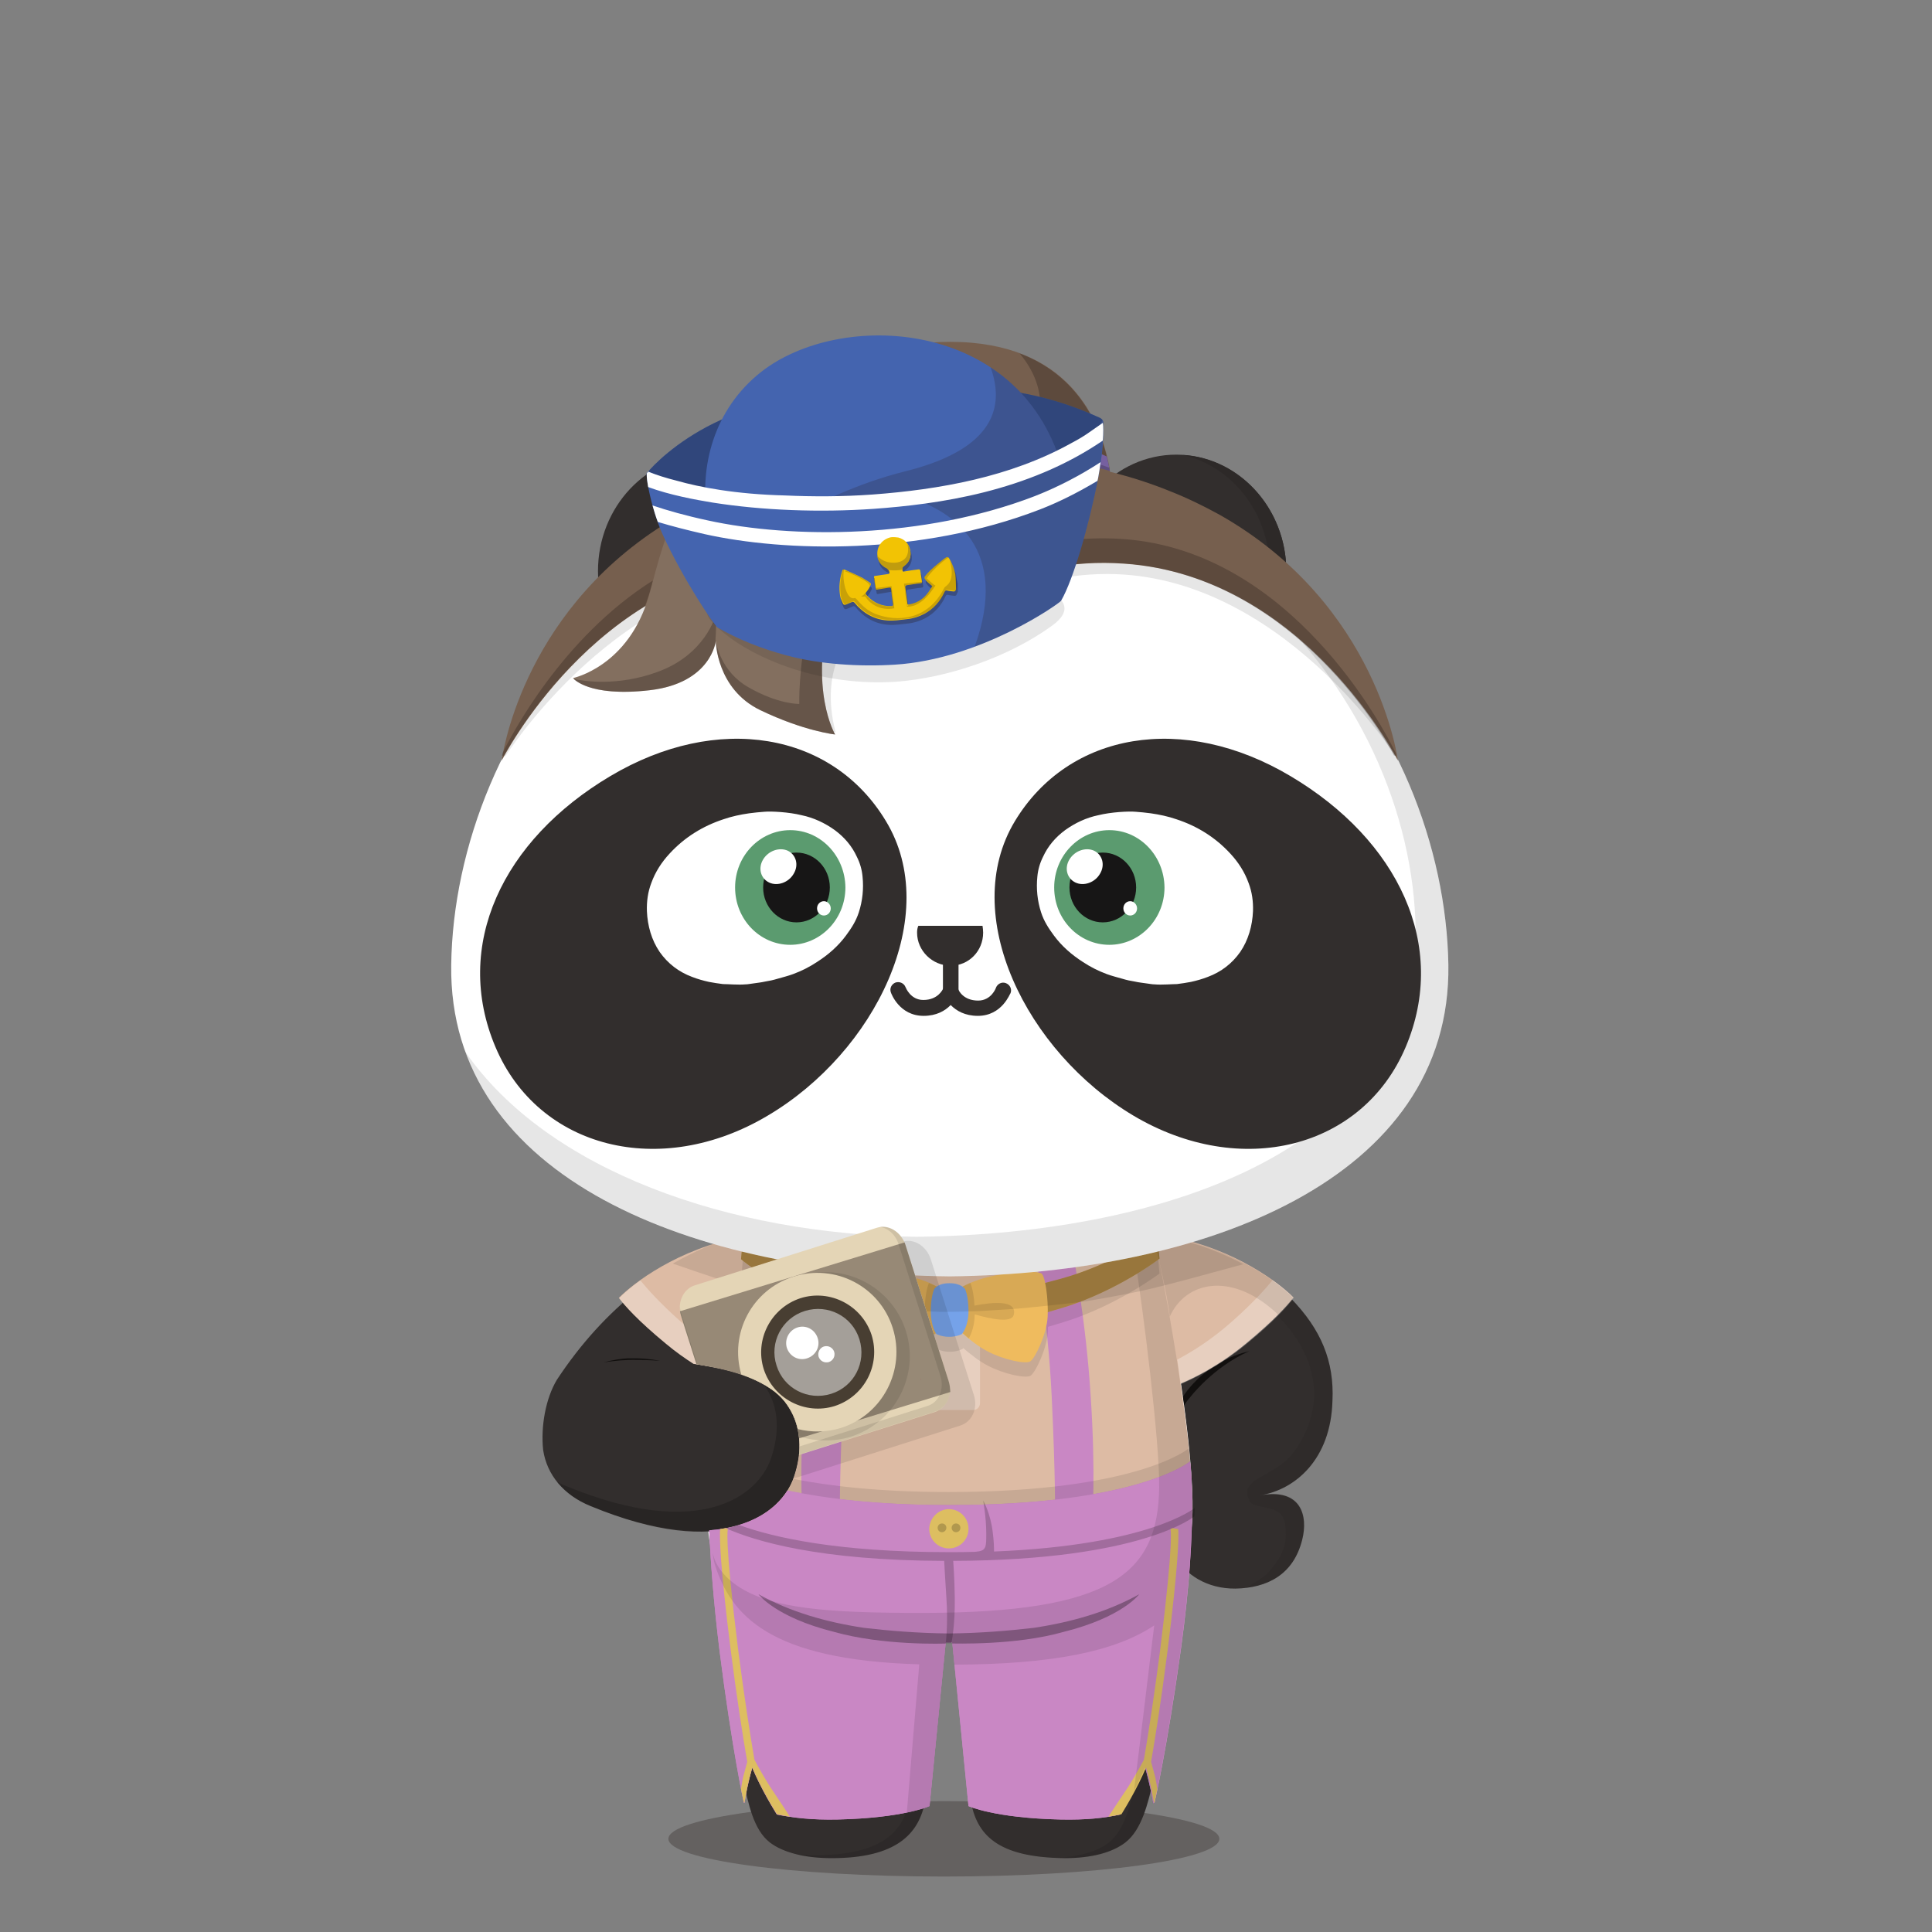 <svg version="1.1"  xmlns="http://www.w3.org/2000/svg" width="100%" height="100%" viewBox="0 0 620 620"><rect x="0" y="0" width="620" height="620" fill="#808080" stroke="none"/><g id="body"><path style="fill:#322E2D;" d="M414.1,416.5c-4.4-4.5-18.8-15.6-40-19.6l-7,1.1l0.1,1.4H251.7c0-1.6-0.1-2.6-0.1-2.6l-15.1-0.4  c-22.5,8.1-42.4,23-57.8,46.4l0,0c-3.6,6-5.2,15-4.4,22.5c1.2,8,6.6,14.5,15.2,18c42.5,17.6,61.2,3.4,65.4-9.2  c2.4-7.1,3.3-16.8-3.1-24.7c-1.6-2-3.9-3.7-6.3-5.1c2.1-4.8,3.4-10.6,4.3-16.5c14,4.1,33.1,6.6,54.1,6.6c27.7,0,51.9-4.4,65.6-10.9  l7.4,75.3c3.2,6.6,10.6,11.1,19.6,11c10.1-0.2,18.6-4.4,21.4-15.7c1.9-7.5-0.2-16.7-13.6-14.2c11.3-1.8,22.8-11.5,23.3-30.4  C428.2,436.9,424,426.6,414.1,416.5z"></path><path style="opacity:0.3;fill:#231815;enable-background:new    ;" d="M391.3,590.1c0,6.7-39.6,12.1-88.4,12.1s-88.4-5.4-88.4-12.1  c0-6.7,39.6-12.1,88.4-12.1S391.3,583.4,391.3,590.1z"></path><g>	<path style="fill:#322E2D;" d="M379.5,501.6c-0.8,17.9-6.2,57.7-9.7,71.2c-1.4,5.3-3.2,14.3-8.7,18.5c-4.2,3.2-10.8,5-19.4,5   c-21.9-0.2-28.3-7.7-30.2-18.5s-5.8-50.6-5.8-50.6L379.5,501.6z M228.9,497.8c0.9,19.6,5.7,57.9,9.9,74.9   c1.3,5.3,2.8,14.4,8.3,18.6c4.2,3.2,11.2,5,19.8,5c20.6,0,28.1-7.7,30-18.5s5.9-50.6,5.9-50.6L228.9,497.8z"></path></g><g style="opacity:0.1;">	<path d="M302.8,527.2l-73.9-29.4c0.4,9.8,1.9,24.3,3.7,38.5c8.3,3.9,28.6,10.9,68.2,11.5C301.9,536.8,302.8,527.2,302.8,527.2z"></path>	<path d="M307.8,547.8c36.4-0.2,57.5-5.7,68.1-9.8c1.8-13.6,3.2-27.6,3.6-36.4l-73.7,25.6C305.7,527.2,306.6,536.8,307.8,547.8z"></path></g><path style="opacity:0.1;enable-background:new    ;" d="M373.6,503.7c-1,18.7-6,56.2-9.4,69.2c-1.4,5.3-3,14.3-8.5,18.5  c-3.7,2.8-9.6,4.5-16.7,4.8c0.8,0,2.2,0.1,3.1,0.1c7.8,0,14.6-1.6,18.9-4.9c5.5-4.2,7.5-13.2,8.8-18.5c3.5-13.5,8.9-53.3,9.7-71.2  L373.6,503.7z"></path><path style="opacity:0.1;enable-background:new    ;" d="M297.6,526.3c0,0-3.7,39.8-5.6,50.6s-8.5,18.3-30.4,18.5  c-2.2,0-4.3-0.2-6.3-0.4c3.4,0.9,7.2,1.3,11.5,1.3c20.6,0.1,28.2-7.6,30.1-18.4s5.9-50.6,5.9-50.6L297.6,526.3z"></path><path style="fill:#FFFFFF;" d="M375.1,420.4c-11.9,8.2-39.2,14-71.1,14c-30.6,0-57.1-5.3-69.6-13.1c-1,5.4-2,11.5-3,17.8  c8.2,1.7,16,5.1,20.3,10.4c6.4,7.9,5.6,17.3,3.2,24.4c-2.6,7.9-11.2,16.8-27.6,17.6c2.4,23.5,18.3,35.8,77.5,35.8  c61.7,0,77.4-14.8,77.9-42.2C383,468.1,378.6,439.8,375.1,420.4z"></path><g style="opacity:0.3;">	<g style="opacity:0.2;">		<path d="M414.1,416.5c-4.4-4.5-18.8-15.6-40-19.6l-7,1.1l0.1,1.3c1.1-0.6,2.2-1,3.1-1.3c0.1,0,3.5,9.7,5.2,22    c0.1,0.8,0.2,1.5,0.3,2.3c5.1-11.3,18.4-14.2,32.5-1.6c13.6,12.2,18.5,29.5,6.8,45.4c-5.9,8-17.8,8.1-14.2,15.3    c1.2,3.6,10.3,0.5,11.5,7.6c0.6,4.8,0.5,9.2-5.6,15.8c-1.6,1.7-4.6,3.1-6.5,4.7c8.4-1.1,15.1-5.5,17.6-15.5    c1.9-7.5,0-16.7-13.4-14.2c11.3-1.8,22.6-11.5,23.1-30.4C428.1,436.9,424,426.6,414.1,416.5z"></path>	</g></g><path style="opacity:0.1;enable-background:new    ;" d="M241.7,399.4c-0.3-1.5-0.5-2.5-0.6-2.9l-4.6-0.1c-7,2.3-13.9,5.3-20.6,9.1  c9.4,3.2,26.1,9.2,36.5,10.6c3.5,0.5,7,1.3,10.5,1.7c4.7,0.6,9.4,1.1,14.2,1.6c4.8,0.4,9.5,0.7,14.3,1.1c1.3,0.1,2.5,0.1,3.8,0.2  c1.5,0.1,2.9,0.1,4.4,0.2c3,0.2,9.5,0,9.7,0c2.5-0.1,5-0.1,7.4-0.3c4.5-0.3,9-0.5,13.6-1c5-0.5,10-1,15-1.6c3.4-0.4,6.8-1,10.1-1.6  c2.1-0.4,4.3-0.8,6.4-1.2c2.6-0.5,5.2-1.1,7.8-1.7c6-1.4,19.2-5,29.4-7.8c-2.4-1.3-5.1-2.6-8-3.8l0,0c-0.9-0.4-1.9-0.7-2.8-1.1  c-0.1,0-0.2-0.1-0.3-0.1c-0.9-0.3-1.9-0.7-2.8-1c-0.1,0-0.3-0.1-0.4-0.1c-1-0.3-1.9-0.6-2.9-0.9c-0.1,0-0.3-0.1-0.4-0.1  c-1-0.3-2-0.5-3.1-0.8c-0.1,0-0.2,0-0.3-0.1c-1.1-0.3-2.7-0.6-3.9-0.8l-7,1.3l0.1,1.4H241.7V399.4z"></path><path style="opacity:0.8;fill:#090807;enable-background:new    ;" d="M203,436.4c3,0,6,0.1,8.9,0.3c-3.2-0.6-6.4-0.9-10.5-0.8  c-1.9,0.1-4.7,0.5-7.7,1.3C197.6,436.6,201,436.4,203,436.4z"></path><path style="opacity:0.2;enable-background:new    ;" d="M251.7,449.5c-1.8-2.2-4.3-4.2-7-5.7c6.1,7.8,5.1,17.1,2.8,24  c-4.2,12.6-23.2,26.5-65.3,9.3c-1.1-0.4-2.5-1-3.5-1.6c2.9,3.5,6.4,6,10.8,7.8c42.1,17.2,61.2,3.1,65.4-9.5  C257.3,466.9,258.1,457.5,251.7,449.5z"></path><path style="opacity:0.8;fill:#090807;enable-background:new    ;" d="M379.6,448.2c0.1,0.9,0.3,1.8,0.4,2.7  c2.1-3,9.4-12.2,20.9-17.3C400.8,433.7,387.9,435.9,379.6,448.2z"></path></g><g id="clothes"><path style="fill:#DDBBA4;" d="M235.3,440.2c0.8,0.2,1.7,0.5,2.5,0.8c5.5,1.9,10.7,4.7,13.8,8.5c6.4,7.9,5.6,17.3,3.2,24.4  c-2.4,7.2-9.7,14.8-23.4,16.8c8.9,5,30.6,13.9,73.1,13.9c52.6,0,73.9-13.7,78-16.7c0.1-0.9,0.1-1.9,0.1-2.8  c0.2-10.9-1.5-26.3-3.7-41.1c3.6-1.5,12-5.4,21-12.9c9.1-7.5,13.3-12.3,15.2-14.7c0,0.1,0,0,0,0c-4.4-4.5-18.6-15.6-39.8-19.6  l-7.5,1.2l0.1,1.3h-122l0.1-1.3l-7.5-1.2c-21.2,4-35.3,15.1-39.8,19.6l-0.1,0.1c1.8,2.4,6,7.2,15.1,14.7c3.1,2.6,6.1,4.7,8.9,6.5  c1.5,0.2,3,0.4,4.5,0.7c2.4,0.4,3.3,0.6,5,1L235.3,440.2z"></path><path style="fill:#C987C4;" d="M381.9,469c0,0-16.7,14-77.3,14c-23.3,0-40-2.1-51.8-4.6c-4,6.3-12,11.9-25.2,12.7  c0.4,9.5,1.3,22.2,3.3,38.6c4.1,32.3,7.8,48.8,7.8,48.8s0.1,0,0.2,0.1c0.2-1.1,0.5-2.7,0.8-4.4c0.7-3.4,1.7-6.9,1.7-6.9  s1.6,3.8,3.7,7.7c1.5,2.8,3.2,5.7,4.2,7.3c4.8,1,11.3,1.8,19.6,1.6c21.2-0.5,29.4-4.3,29.4-4.3l5.2-52.5h2.1l5.2,52.5  c0,0,8.2,3.8,29.4,4.3c8.2,0.2,14.5-0.5,19.3-1.6c1-1.6,2.7-4.5,4.3-7.4c2.1-3.9,3.7-7.7,3.7-7.7s1,3.6,1.7,6.9  c0.4,1.8,0.7,3.5,0.9,4.6c0.3-0.2,0.4-0.2,0.4-0.2s3.9-16.6,8.4-48.8C384.7,487.9,381.9,469,381.9,469z"></path><path style="opacity:0.3;fill:#FFFFFF;enable-background:new    ;" d="M415.1,416.4c-1.3-1.4-3.6-3.4-6.7-5.6  c-2.3,2.8-6.1,7.1-12.6,12.9c-7.1,6.4-13.8,10.4-18,12.6c0.1,0.5,0.1,0.9,0.2,1.4c0.3,2.2,0.6,4.3,0.9,6.5c3.5-1.5,12-5.4,21.1-12.9  s13.3-12.3,15.1-14.7C415.1,416.5,415.1,416.4,415.1,416.4z"></path><g style="opacity:0.3;">	<path style="fill:#FFFFFF;" d="M231.6,439.3c0.3-1.8,0.5-3.4,0.8-5.1c-3.9-2.3-9.1-5.8-14.3-10.4c-6.5-5.8-10.3-10.1-12.6-12.9   c-3.1,2.2-5.3,4.2-6.7,5.6l-0.1,0.1c1.8,2.4,6,7.2,15.1,14.7c3.1,2.6,6,4.6,8.8,6.4c1.5,0.2,3.1,0.4,4.6,0.7c2,0.4,2.5,0.5,3.9,0.8   L231.6,439.3z"></path></g><path style="fill:#C987C4;" d="M270.6,448.1c-1.3,26.8-1.1,40.3-1.1,40.3l-11.9,0.1c0,0-1.2-15.6,0.4-40.6  c1.6-24.1,5.6-45.4,5.6-45.4l12.1,0.9C275.8,403.3,271.9,421.3,270.6,448.1L270.6,448.1z M350.5,488.5l-11.9-0.1  c0,0,0.2-13.5-1.1-40.3c-1.3-26.8-5.2-44.7-5.2-44.7l12.1-0.9c0,0,4.1,21.3,5.6,45.4C351.7,472.9,350.5,488.5,350.5,488.5  L350.5,488.5z"></path><path style="opacity:0.1;enable-background:new    ;" d="M381.5,464.8c0,0-16.5,14-77.1,14c-22,0-38.1-1.9-49.8-4.2  c-2.9,7.7-11.3,15.5-27,16.5c0.5,8.9,1.4,20.3,3.2,34.4c4.1,32.3,7.8,48.8,7.8,48.8s0.1,0,0.2,0.1c0.2-1.1,0.5-2.7,0.8-4.4  c0.7-3.4,1.7-6.9,1.7-6.9s1.6,3.8,3.7,7.7c1.5,2.8,3.2,5.7,4.2,7.3c4.8,1,11.3,1.8,19.6,1.6c21.2-0.5,29.4-4.3,29.4-4.3l5.2-52.5  h2.1l5.2,52.5c0,0,8.2,3.8,29.4,4.3c8.2,0.2,14.5-0.5,19.3-1.6c1-1.6,2.7-4.5,4.3-7.4c2.1-3.9,3.7-7.7,3.7-7.7s1,3.6,1.7,6.9  c0.4,1.8,0.7,3.5,0.9,4.6c0.3-0.2,0.4-0.2,0.4-0.2s3.9-16.6,8.4-48.8C385.4,484.3,381.5,464.8,381.5,464.8z"></path><path style="fill:#C987C4;" d="M381.9,469c0,0-16.7,14-77.3,14c-23.3,0-40.1-2.2-51.9-4.7c-4,6.3-11.8,11.7-25.1,12.8  c0.4,9.5,1.3,22.2,3.3,38.6c4.1,32.3,7.8,48.8,7.8,48.8s0.1,0,0.2,0.1c0.2-1.1,0.5-2.7,0.8-4.4c0.7-3.4,1.7-6.9,1.7-6.9  s1.6,3.8,3.7,7.7c1.5,2.8,3.2,5.7,4.2,7.3c4.8,1,11.3,1.8,19.6,1.6c21.2-0.5,29.4-4.3,29.4-4.3l5.2-52.5h2.1l5.2,52.5  c0,0,8.2,3.8,29.4,4.3c8.2,0.2,14.5-0.5,19.3-1.6c1-1.6,2.7-4.5,4.3-7.4c2.1-3.9,3.7-7.7,3.7-7.7s1,3.6,1.7,6.9  c0.4,1.8,0.7,3.5,0.9,4.6c0.3-0.2,0.4-0.2,0.4-0.2s3.9-16.6,8.4-48.8C384.7,487.9,381.9,469,381.9,469z"></path><path style="opacity:0.2;enable-background:new    ;" d="M383.4,483.9c0,0-14.3,12-64.4,14c0-1.5-0.1-3.7-0.4-6  c-0.7-6.3-3.1-10.4-3.1-10.4s1,5.5,1,10.5c0,4.1,0.1,5.6-2.8,5.9c-0.3,0-0.5,0.1-0.8,0.1c-2.7,0.1-5.6,0.1-8.5,0.1  c-35.6,0-56.2-4.7-67.2-8.7c-1.4,0.4-2.7,0.8-4.3,1c9.4,4.2,30,10.4,70.1,10.5c0.1,1.9,0.3,5.8,0.7,11.7c0.6,8.5-0.2,14.7-0.2,14.7  h1.8c0,0,1.2-5.1,1.1-14.5c-0.1-6.5-0.4-10.2-0.5-11.9c60.7-0.2,77.4-14.3,77.4-14.3L383.4,483.9L383.4,483.9z"></path><path style="fill:#DDBE61;" d="M242.1,564.7c-1.4-8.1-3.2-19.8-5.2-35.1c-4.6-37-3.3-38.9-3.3-38.9l-0.7-0.3  c-0.6,0.1-1.2,0.2-1.8,0.3c-0.2,2.5-0.1,11.1,3.4,38.9c2,15.7,3.9,27.7,5.3,35.8c-0.4,1.5-0.9,3.3-1.3,4.8c-0.2,1-0.5,2.4-0.7,3.9  c0.6,2.8,0.9,4.3,0.9,4.3s0.1,0,0.2,0.1c0.2-1.1,0.5-2.7,0.8-4.4c0.7-3.4,1.7-6.9,1.7-6.9s1.6,3.8,3.7,7.7c1.5,2.8,3.2,5.7,4.2,7.3  c1.3,0.3,2.7,0.5,4.2,0.8c-1.4-2.2-4.3-6.5-6.3-9.5C245.6,571,243.4,567.2,242.1,564.7z"></path><path style="fill:#DDBE61;" d="M362,573.5c-2,3-4.9,7.3-6.3,9.5c1.5-0.3,2.9-0.5,4.2-0.8c1-1.6,2.7-4.5,4.2-7.3  c2.1-3.9,3.7-7.7,3.7-7.7s1,3.5,1.7,6.9c0.3,1.7,0.6,3.3,0.8,4.4c0.1-0.1,0.2-0.1,0.2-0.1s0.3-1.5,0.9-4.3c-0.2-1.5-0.5-2.9-0.7-3.9  c-0.4-1.5-0.9-3.3-1.3-4.8c1.4-8.1,3.3-20.1,5.3-35.8c3.5-27.8,3.6-36.4,3.4-38.9c-0.6-0.1-1.2-0.2-1.8-0.3l-0.7,0.3  c0,0,1.3,1.9-3.3,38.9c-2,15.3-3.8,27-5.2,35.1C365.8,567.2,363.6,571,362,573.5z"></path><path style="opacity:0.3;fill:#FFFFFF;enable-background:new    ;" d="M296.7,415.7h15.6c1.2,0,2.2,1,2.2,2.2v32.4  c0,1.2-1,2.2-2.2,2.2h-15.6c-1.2,0-2.2-1-2.2-2.2v-32.4C294.6,416.6,295.6,415.7,296.7,415.7L296.7,415.7z"></path><path style="opacity:0.1;enable-background:new    ;" d="M367.4,567.3c0,0,1,3.6,1.7,6.9c0.4,1.8,0.7,3.5,0.9,4.6  c0.3-0.2,0.4-0.2,0.4-0.2s3.9-16.6,8.4-48.8c2.5-18.1,3.4-31.8,3.6-41.6l0.1-0.1c0.1-0.9,0.1-1.9,0.1-2.8  c0.8-10.5-2.1-28.9-4.7-47.5c-1-6.2-2-12.1-2.9-17.3c-1.7-9.5-3.2-16.9-3.8-19.7c-2,0.7-4.9,0.1-7.3,1.2c3,18.1,8.3,61.2,8.1,75.3  c-0.4,27.4-14.6,40.3-76.3,40.3c-29.9,0-48.2-1.3-59.1-8.7c-7.6-5.2-7.9-10.9-7.9-10.9c0,1,0.4,3,0.7,4.1  c5.2,16.2,17.4,30.6,65.6,32l-4,47.7c4.1-0.9,7.3-2.1,7.3-2.1l5.2-52.2c-0.1,0-0.2,0-0.3-0.1c0.1,0,0.2,0,0.3,0v-0.2h2.1l0.7,7  c31.3-0.1,51.6-4.2,64.1-12.6c-1.7,13.9-4.7,39-6.5,53.1C365.9,570.9,367.4,567.3,367.4,567.3z"></path><path style="opacity:0.1;enable-background:new    ;" d="M372.1,408.7l-0.7-8c0,0-13.9,9.8-31.1,14.5c-1.8,0.5-3.4,0.9-4.9,1.3  c-0.4-1.7-0.9-3-1.3-3.2c-1.3-0.5-6.9-1-15.6,0.9c-2.8,0.6-5.2,1.4-7.1,2.2l0,0c-0.3,0.1-0.6,0.2-0.8,0.4c-0.2,0.1-0.3,0.1-0.5,0.2  c-0.1,0.1-0.3,0.1-0.4,0.2s-0.3,0.1-0.4,0.2s-0.3,0.1-0.4,0.2c-0.8-0.5-2-1.1-4.1-1.1s-3.3,0.5-4,1c-0.3-0.1-0.6-0.3-0.9-0.5  c-0.1,0-0.2-0.1-0.3-0.1c-0.4-0.2-0.9-0.4-1.3-0.6l0,0l0,0c-2-0.8-4.4-1.7-7.2-2.3c-8.6-1.8-14.3-1.4-15.6-0.9  c-0.5,0.2-1,1.6-1.4,3.5c-1.8-0.4-3.7-1-5.9-1.5c-17.2-4.7-29.5-14.4-29.5-14.4l-0.7,8c0,0,12,10.2,29,15.4c2.4,0.7,4.5,1.4,6.4,1.9  c0,0.3,0,0.7,0,1c0.3,5.5,4,13.3,5.6,14.3s8.6-0.5,13.8-3.2c2.7-1.4,5.4-3.6,7.7-5.5c0.1,0.2,0.2,0.3,0.2,0.3s1.6,0.9,4.1,0.9  s4.1-0.9,4.1-0.9s0.1-0.1,0.2-0.3c2.2,1.9,5.1,4.2,7.8,5.6c5.3,2.8,12.2,4.2,13.8,3.3c1.6-1,5.3-8.8,5.6-14.3c0-0.4,0-0.9,0-1.4  c1.6-0.5,3.4-1,5.3-1.6C358.6,418.9,372.1,408.7,372.1,408.7z"></path><path style="fill:#EFBB5E;" d="M286.8,424.5c0,0-4.8-0.3-20-5c-17-5.2-29-15.4-29-15.4l0.7-8c0,0,12.3,9.8,29.5,14.4  c15.4,4.2,20.2,4.4,20.2,4.4L286.8,424.5L286.8,424.5z M341.6,419.5c-15.3,4.7-20.1,5-20.1,5l-1.4-9.7c0,0,4.8-0.2,20.2-4.4  c17.2-4.7,31.1-14.5,31.1-14.5l0.7,8C372.1,404,358.6,414.2,341.6,419.5L341.6,419.5z"></path><path style="opacity:0.3;enable-background:new    ;" d="M286.8,424.5c0,0-4.8-0.3-20-5c-17-5.2-29-15.4-29-15.4l0.7-8  c0,0,12.3,9.8,29.5,14.4c15.4,4.2,20.2,4.4,20.2,4.4L286.8,424.5L286.8,424.5z M341.6,419.5c-15.3,4.7-20.1,5-20.1,5l-1.4-9.7  c0,0,4.8-0.2,20.2-4.4c17.2-4.7,31.1-14.5,31.1-14.5l0.7,8C372.1,404,358.6,414.2,341.6,419.5L341.6,419.5z"></path><path style="fill:#EFBB5E;" d="M290.9,409.4c8.6,1.8,13.7,5.8,13.7,5.8v8.6c0,0-6.3,6.5-12,9.5c-5.3,2.8-12.2,4.2-13.8,3.2  c-1.6-1-5.3-8.7-5.6-14.3c-0.3-5.5,0.9-13.3,2.2-13.8C276.7,408,282.3,407.6,290.9,409.4z M334.1,408.6c-1.3-0.5-6.9-1-15.6,0.9  c-8.7,1.8-13.7,5.9-13.7,5.9v8.7c0,0,6.3,6.5,12,9.5c5.3,2.8,12.2,4.2,13.8,3.3c1.6-1,5.3-8.8,5.6-14.3  C336.5,416.9,335.4,409.1,334.1,408.6z"></path><g style="opacity:0.1;">	<path d="M312.7,419c-0.2-4.5-1.1-6.8-1.3-7.3c-4.2,1.8-6.6,3.6-6.6,3.6v8.7c0,0,2.7,2.7,6.1,5.5c0.8-1.4,1.8-3.9,1.9-7.7   c4.9,1.4,11.8,2.9,12.5,0.2C326.6,417,318.3,417.9,312.7,419z"></path>	<path d="M298.4,429.5c3.5-2.8,6.2-5.6,6.2-5.6v-8.6c0,0-2.3-1.8-6.5-3.6c-0.2,0.5-1.1,2.8-1.3,7.4c-5.6-1.2-14.4-2.3-13.1,2.8   c0.7,2.9,8.1,1.2,13.1-0.3C296.9,425.4,297.8,428,298.4,429.5z"></path></g><path style="fill:#75A2E9;" d="M299.8,413.7c0,0-1.1,2.2-1.1,7.1c0,5,1.8,7.3,1.8,7.3s1.6,0.9,4.1,0.9s4.1-0.9,4.1-0.9  s2.1-2.4,2.1-7.3c0-5-1.1-7.1-1.1-7.1s-1.1-1.9-5-1.9C300.7,411.8,299.8,413.7,299.8,413.7L299.8,413.7z"></path><g>	<path style="fill:#B1303A;" d="M295.4,442.5c0,0.2,0.1,0.3,0.1,0.3C295.4,442.4,295.4,442.3,295.4,442.5z"></path></g><path style="fill:#DDBE61;" d="M304.5,484.3c3.5,0,6.3,2.8,6.3,6.3s-2.8,6.3-6.3,6.3s-6.3-2.8-6.3-6.3  C298.3,487.2,301.1,484.3,304.5,484.3L304.5,484.3z"></path><path style="opacity:0.2;enable-background:new    ;" d="M302.3,491.7c-0.8,0-1.4-0.6-1.4-1.4s0.6-1.4,1.4-1.4s1.4,0.6,1.4,1.4  C303.7,491.1,303,491.7,302.3,491.7L302.3,491.7z M306.8,491.7c-0.8,0-1.4-0.6-1.4-1.4s0.6-1.4,1.4-1.4s1.4,0.6,1.4,1.4  C308.2,491.1,307.6,491.7,306.8,491.7L306.8,491.7z"></path><path style="opacity:0.1;enable-background:new    ;" d="M371,398.1c-0.8,0.5,2.1,9.7,4.1,22.1c0.1,0.7,0.2,1.5,0.3,2.3  c5.1-11.3,19.5-14.3,33.6-1.7c0.4,0.4,0.9,0.8,1.3,1.2c2.4-2.4,3.9-4.2,4.8-5.4l-0.1-0.1c-4.4-4.5-18.6-15.6-39.8-19.6l-7.5,1.2  l0.1,1.3C368.7,398.9,370.4,398.3,371,398.1z"></path><path style="opacity:0.1;enable-background:new    ;" d="M241.7,399.4c-0.3-1.5-0.5-2.5-0.6-2.9l-4.6-0.1c-7,2.3-13.9,5.3-20.6,9.1  c9.4,3.2,26.1,9.2,36.5,10.6c3.5,0.5,7,1.3,10.5,1.7c4.7,0.6,9.4,1.1,14.2,1.6c4.8,0.4,9.5,0.7,14.3,1.1c1.3,0.1,2.5,0.1,3.8,0.2  c1.5,0.1,2.9,0.1,4.4,0.2c3,0.2,9.5,0,9.7,0c2.5-0.1,5-0.1,7.4-0.3c4.5-0.3,9-0.5,13.6-1c5-0.5,10-1,15-1.6c3.4-0.4,6.8-1,10.1-1.6  c2.1-0.4,4.3-0.8,6.4-1.2c2.6-0.5,5.2-1.1,7.8-1.7c6-1.4,19.2-5,29.4-7.8c-2.4-1.3-5.1-2.6-8-3.8l0,0c-0.9-0.4-1.9-0.7-2.8-1.1  c-0.1,0-0.2-0.1-0.3-0.1c-0.9-0.3-1.9-0.7-2.8-1c-0.1,0-0.3-0.1-0.4-0.1c-1-0.3-1.9-0.6-2.9-0.9c-0.1,0-0.3-0.1-0.4-0.1  c-1-0.3-2-0.5-3.1-0.8c-0.1,0-0.2,0-0.3-0.1c-1.1-0.3-2.2-0.5-3.4-0.7l-7.5,1.2l0.1,1.4H241.7V399.4z"></path><path style="opacity:0.1;enable-background:new    ;" d="M234,439.9c2.2-7.8,5.8-23.3,6.1-29.6c-1.6-1-2.3-1.6-2.3-1.6  s-4.4,18.3-6.2,30.6c0.2,0,0.6,0.2,1.2,0.3L234,439.9z"></path><path style="opacity:0.3;enable-background:new    ;" d="M365.6,511.6c-10.2,5.7-21.9,9-33.9,10.8c-7.8,0.9-17.1,1.7-27.2,1.8  c-10.1-0.1-19.5-0.9-27.2-1.8c-12-1.8-23.7-5.1-33.9-10.8c0,0,5.4,7.4,24.3,12.1c15.5,4.4,35.2,3.8,36.4,3.7c0.1,0,0.3,0,0.4,0  s0.3,0,0.4,0c1.2,0,20.9,0.7,36.4-3.7C360.2,519,365.6,511.6,365.6,511.6z"></path></g><g id="ear"><path style="fill:#322E2D;" d="M227.3,220.7c-19.5,0-35.4-16.8-35.4-37.4c0-20.7,15.8-37.4,35.4-37.4s35.4,16.8,35.4,37.4  C262.7,204,246.8,220.7,227.3,220.7L227.3,220.7z"></path><path style="fill:#322E2D;" d="M377.5,220.9c-19.5,0-35.3-16.8-35.3-37.5s15.8-37.5,35.3-37.5s35.3,16.8,35.3,37.5  S397,220.9,377.5,220.9L377.5,220.9z"></path><g>	<path style="fill:#2D2928;" d="M229.5,145.9c15.9,3.7,27.8,18.6,27.8,36.6c0,20.7-15.8,37.4-35.4,37.4c-0.7,0-1.4,0-2.1-0.1   c2.4,0.6,5,0.9,7.5,0.9c19.5,0,35.4-16.8,35.4-37.4C262.7,163.4,248,147.1,229.5,145.9z"></path>	<path style="fill:#2D2928;" d="M379.6,146c15.9,3.7,27.8,18.7,27.8,36.6c0,20.7-15.8,37.5-35.3,37.5c-0.7,0-1.4,0-2.1-0.1   c2.4,0.6,4.9,0.9,7.5,0.9c19.5,0,35.3-16.8,35.3-37.5C412.8,163.5,398.1,147.2,379.6,146z"></path></g></g><g id="head"><g>	<path style="fill:#FFFFFF;" d="M416.6,200.4c-25.7-23.6-59-35.5-111.8-35.2c-52.8-0.3-86.1,11.6-111.8,35.2   c-31.5,28.9-47.7,71.9-48.2,109.2c-1,68.9,78.4,99.1,160,100c81.6-0.9,161-31.1,160-100C464.2,272.3,448.1,229.3,416.6,200.4z"></path>	<path style="opacity:0.1;enable-background:new    ;" d="M416.6,200.4c-6.2-5.7-12.9-10.7-20.2-15.1c1.5,1.2,2.9,2.4,4.4,3.7   c35.5,30.5,53,72.3,53.5,109.6c1,68.9-78.6,97.4-160.2,98.3c-60-0.7-118.4-21.2-144.8-59.4c17.9,49.2,85.9,71.3,155.5,72.1   c81.6-0.9,161-31.1,160-100C464.2,272.3,448.1,229.3,416.6,200.4z"></path></g></g><g id="eye_rim"><g>		<path style="fill:#322E2D;" d="M246.4,358c-34.4,20.5-73.6,10.6-87.4-22c-13.8-32.6,2.3-66.4,36.8-86.9   c34.4-20.5,71.3-14.2,88.5,14.4C302.5,293.5,280.9,337.6,246.4,358L246.4,358z M451.1,336c-13.8,32.6-52.9,42.5-87.4,22   c-34.4-20.5-56.1-64.5-38-94.5c17.3-28.6,54.1-34.9,88.5-14.4C448.7,269.6,464.9,303.4,451.1,336L451.1,336z"></path></g></g><g id="eye_ball"><g>	<path style="fill:#FFFFFF;" d="M370.6,315.9c-0.9,0-1.7-0.2-2.6-0.3c-1.3-0.2-2.5-0.3-3.8-0.6c-1.3-0.2-2.7-0.5-4-0.9   c-1.7-0.5-3.4-0.9-5-1.5c-2.7-1-5.3-2.3-7.7-3.9c-3.6-2.3-6.8-5.1-9.3-8.5c-1.7-2.3-3.2-4.6-4.1-7.4c-1.2-3.7-1.6-7.6-1.2-11.5   c0.2-2.2,0.8-4.3,1.8-6.3c1.6-3.5,4-6.3,7.1-8.6c3.2-2.3,6.8-4,10.7-4.8c4-1,9.7-1.3,11.9-1.1c1.6,0.1,3.3,0.3,4.9,0.5   c2.8,0.4,5.6,1,8.2,1.9c6.7,2.2,12.5,5.8,17.3,11c2.6,2.8,4.6,5.9,5.9,9.5c1.1,2.9,1.5,5.9,1.4,9c-0.2,4.7-1.5,9.3-4.1,13.1   c-2.6,3.7-6.1,6.4-10.4,8c-1.8,0.7-3.6,1.2-5.4,1.6c-1.5,0.3-3,0.5-4.5,0.7C376.4,315.8,372.6,316.1,370.6,315.9z"></path></g><g>	<path style="fill:#FFFFFF;" d="M239.1,315.9c0.9,0,1.7-0.2,2.6-0.3c1.3-0.2,2.5-0.3,3.8-0.6c1.3-0.2,2.7-0.5,4-0.9   c1.7-0.5,3.4-0.9,5-1.5c2.7-1,5.3-2.3,7.7-3.9c3.6-2.3,6.8-5.1,9.3-8.5c1.7-2.3,3.2-4.6,4.1-7.4c1.2-3.7,1.6-7.6,1.2-11.5   c-0.2-2.2-0.8-4.3-1.8-6.3c-1.6-3.5-4-6.3-7.1-8.6c-3.2-2.3-6.8-4-10.7-4.8c-4-1-9.7-1.3-11.9-1.1c-1.6,0.1-3.3,0.3-4.9,0.5   c-2.8,0.4-5.6,1-8.2,1.9c-6.7,2.2-12.5,5.8-17.3,11c-2.6,2.8-4.6,5.9-5.9,9.5c-1.1,2.9-1.5,5.9-1.4,9c0.2,4.7,1.5,9.3,4.1,13.1   c2.6,3.7,6.1,6.4,10.4,8c1.8,0.7,3.6,1.2,5.4,1.6c1.5,0.3,3,0.5,4.5,0.7C233.4,315.8,237.1,316.1,239.1,315.9z"></path></g><path style="fill:#5B9B6F;" d="M253.6,266.4c-9.7,0-17.7,8.2-17.7,18.4c0,10.2,7.9,18.4,17.7,18.4c9.7,0,17.7-8.2,17.7-18.4  C271.2,274.6,263.3,266.4,253.6,266.4L253.6,266.4z"></path><path style="fill:#171616;" d="M255.6,273.6c-5.9,0-10.7,5-10.7,11.2c0,6.2,4.8,11.2,10.7,11.2c5.9,0,10.7-5,10.7-11.2  C266.3,278.6,261.5,273.6,255.6,273.6L255.6,273.6z"></path><path style="fill:#FFFFFF;" d="M264.4,289.2c-1.2,0-2.2,1-2.2,2.3c0,1.3,1,2.3,2.2,2.3c1.2,0,2.2-1,2.2-2.3  C266.6,290.3,265.6,289.2,264.4,289.2L264.4,289.2z"></path><path style="fill:#FFFFFF;" d="M252.8,273c2.7,1.3,3.6,4.6,1.9,7.4c-1.6,2.8-5.2,4.1-7.9,2.8c-2.7-1.3-3.6-4.6-1.9-7.4  C246.6,273,250.1,271.8,252.8,273L252.8,273z"></path><path style="fill:#5B9B6F;" d="M356,266.4c-9.7,0-17.7,8.2-17.7,18.4c0,10.2,7.9,18.4,17.7,18.4c9.7,0,17.7-8.2,17.7-18.4  C373.6,274.6,365.7,266.4,356,266.4L356,266.4z"></path><path style="fill:#171616;" d="M353.9,273.6c-5.9,0-10.7,5-10.7,11.2c0,6.2,4.8,11.2,10.7,11.2s10.7-5,10.7-11.2  C364.6,278.6,359.8,273.6,353.9,273.6L353.9,273.6z"></path><path style="fill:#FFFFFF;" d="M362.7,289.2c-1.2,0-2.2,1-2.2,2.3c0,1.3,1,2.3,2.2,2.3s2.2-1,2.2-2.3  C364.9,290.3,363.9,289.2,362.7,289.2L362.7,289.2z"></path><path style="fill:#FFFFFF;" d="M351.1,273c2.7,1.3,3.6,4.6,1.9,7.4c-1.6,2.8-5.2,4.1-7.9,2.8c-2.7-1.3-3.6-4.6-1.9-7.4  C344.9,273,348.4,271.8,351.1,273L351.1,273z"></path></g><g id="nose_mouth"><g>		<path style="fill:#322E2D;" d="M294.3,299.3c0,5.8,4.9,10.6,10.8,10.6c5.8,0,10.4-4.7,10.4-10.6c0-0.8-0.1-1.5-0.2-2.2h-20.6   C294.4,297.8,294.3,298.5,294.3,299.3z"></path>	<g>		<path style="fill:#322E2D;" d="M305.1,321.9c-1.4,0-2.5-1.1-2.5-2.5v-12.7c0-1.4,1.1-2.5,2.5-2.5s2.5,1.1,2.5,2.5v12.7    C307.6,320.8,306.5,321.9,305.1,321.9z"></path>		<path style="fill:#322E2D;" d="M296.4,326c-7.8,0-10.4-7.2-10.5-7.5c-0.5-1.3,0.2-2.7,1.5-3.2c1.3-0.4,2.7,0.2,3.2,1.5    c0.1,0.2,1.6,4.1,5.7,4.1c4.7,0,6.2-3.3,6.4-3.7c0.5-1.3,2-1.9,3.2-1.4c1.3,0.5,1.9,1.9,1.4,3.2C307.3,319.4,304.7,326,296.4,326z    "></path>		<path style="fill:#322E2D;" d="M313.8,326c-8.3,0-10.9-6.6-11-6.9c-0.5-1.3,0.2-2.7,1.5-3.2c1.3-0.5,2.7,0.2,3.2,1.5    c0.1,0.4,1.6,3.7,6.4,3.7c4.2,0,5.7-4,5.7-4.1c0.5-1.3,1.9-2,3.2-1.5c1.3,0.5,2,1.9,1.5,3.2C324.1,318.8,321.6,326,313.8,326z"></path>	</g></g></g><g id="hair"><path style="fill:#765F4E;" d="M304.8,143.3c18.1,0,35.3,2.5,51.3,7.1c-2.8-15.7-13.2-40.7-51.2-40.7s-48.4,24.9-51.2,40.6  C269.5,145.8,286.8,143.3,304.8,143.3z"></path><path style="opacity:0.3;fill:#231815;enable-background:new    ;" d="M301.1,152.6l54.8,0.8l0.4-1.1c-1.8-12-8-30.9-29.1-38.9  c2.8,3.3,6.7,9.3,6.6,16.6c0,2.5-0.3,4.6-0.6,6.5c-7.5-1.3-16.9-2.2-28.4-2.2c-9.4,0-17.5,0.6-24.2,1.5  C289.7,139.3,296.3,145.5,301.1,152.6z"></path><path style="fill:#7660A0;" d="M355.2,146.5c-6.6-3.1-22.1-8.4-50.4-8.4c-6.7,0-12.7,0.3-18,0.8c7.3,4.3,12.7,10.7,16.6,17.5  l52.5,0.8l0.8-2C356.4,152.6,356,149.6,355.2,146.5z"></path><path style="opacity:0.2;enable-background:new    ;" d="M356,150.1c-6.1-2.3-21.7-6.8-51.1-6.8c-4.2,0-8.1,0.1-11.7,0.3  c4.2,3.7,7.6,8.2,10.3,12.8l52.5,0.8l0.8-2C356.5,153.5,356.3,151.8,356,150.1z"></path><path style="opacity:0.1;enable-background:new    ;" d="M278.6,199.6c6-4,12.3-5.1,17.2-5.1c5.8,3,9.2,5.5,9.2,5.5  s20.9-15.8,50.3-15.8c55.4,0,92.4,58.3,92.7,58.7c-2.3-4.6-4.8-9.1-7.5-13.5c-5.7-9.1-12.3-17.5-20-25.1c-7.6-7.5-15.9-14-25.1-19.3  c-8.9-5.1-18.2-9.3-28.1-12.1c-5.9-1.7-11.8-3-17.8-3.9c-5.3-0.8-10.7-1.6-16-2.2c-4.6-0.5-9.3-0.7-14-1.1c-2.6-0.2-5.2-0.3-7.9-0.4  c-0.2,0-10.3-0.2-14.9,0c-5.2,0.3-10.5,0.5-15.7,0.9c-3.7,0.3-7.4,0.7-11.1,1.1c-7,0.9-14,2.1-20.9,3.6c-9.5,2.1-18.5,5.5-27.3,9.7  c-10.7,5.2-20.3,11.8-29.1,19.8c-8.1,7.3-15.1,15.5-21.2,24.6c-3.5,5.2-6.7,10.6-9.6,16.3l0.3,1.5c0,0,37.1-58.8,92.7-58.8  c0.7,0,1.4,0,2.1,0c-4.6,9.1-7.6,19.6-7.3,28.3c0.6,19.5,18.6,22.7,18.6,22.7S260.6,211.5,278.6,199.6z"></path><path style="fill:#765F4E;" d="M448.6,244.1c0,0-6.2-50-57.2-78.9c-5.1-2.8-10.4-5.4-16-7.6c-5.9-2.4-12.3-4.5-19.2-6.2  c0-0.1-0.1-0.2-0.1-0.3c-15.8-4.3-33-6.7-51.3-6.7c-18.2,0-35.5,2.4-51.3,6.7c0,0.1,0,0.2,0,0.3c-4.9,1.3-9.6,2.7-14.1,4.3  c-9.5,3.6-18.4,7.9-26.6,12.8c-46.1,29.2-51.8,75.6-51.8,75.6s29.9-59.2,87.8-63.3C283.6,178.4,305,196,305,196s21.2-17.6,55.9-15.1  C418.7,184.9,448.6,244.1,448.6,244.1z"></path><path style="fill:#765F4E;" d="M268,235.7c0,0-9.8-1-24-7.8c-14.1-6.8-14.3-22.2-14.3-22.2s-1.4,13.5-21.2,15.8s-24.6-3.9-24.6-3.9  s17.9-3.7,24.4-26.6c4.9-17.3,11.9-57,56.4-57.7c44.5-0.6,49.2,56.6,49.2,56.6l-9.1,5.8c0,0-8-19.1-15.1-24.4  c-7.1-5.3-17.2,1-23.1,23.1C259.5,221.6,268,235.7,268,235.7L268,235.7z"></path><path style="opacity:0.1;fill:#FFFFFF;" d="M268,235.7c0,0-9.8-1-24-7.8c-14.1-6.8-14.3-22.2-14.3-22.2s-1.4,13.5-21.2,15.8  s-24.6-3.9-24.6-3.9s17.9-3.7,24.4-26.6c4.9-17.3,11.9-57,56.4-57.7c44.5-0.6,49.2,56.6,49.2,56.6l-9.1,5.8c0,0-8-19.1-15.1-24.4  c-7.1-5.3-17.2,1-23.1,23.1C259.5,221.6,268,235.7,268,235.7L268,235.7z"></path><path style="fill:none;" d="M209.3,187.6c-0.1,0.3-0.2,0.6-0.3,1C209.1,188.3,209.2,188,209.3,187.6z"></path><path style="fill:none;" d="M208.7,190c-0.1,0.3-0.2,0.6-0.3,1C208.5,190.6,208.6,190.3,208.7,190z"></path><path style="fill:none;" d="M209,188.9c-0.1,0.3-0.1,0.5-0.2,0.8C208.8,189.4,208.9,189.2,209,188.9z"></path><path style="fill:none;" d="M313.6,187v0.1C313.7,187.1,313.7,187,313.6,187z"></path><path style="fill:none;" d="M304.9,195.7c0,0-0.2-0.6-0.7-1.6l0,0C304.7,195.2,304.9,195.7,304.9,195.7z"></path><path style="fill:none;" d="M272.3,179.9c0.6-1.2,1.3-2.2,2-3.2C273.6,177.6,272.9,178.7,272.3,179.9z"></path><path style="fill:none;" d="M275.9,175.2c-0.1-0.1-0.2-0.2-0.3-0.3c-0.4,0.5-0.8,1-1.1,1.5c0.3-0.5,0.7-0.9,1-1.3  C275.6,175.1,275.7,175.1,275.9,175.2z"></path><path style="fill:none;" d="M271.2,182c0.3-0.6,0.6-1.3,1-1.9C271.8,180.7,271.5,181.3,271.2,182z"></path><path style="fill:#715E53;" d="M208.7,189.7c0,0.1-0.1,0.2-0.1,0.3C208.7,189.9,208.7,189.8,208.7,189.7z"></path><path style="fill:#715E53;" d="M208.4,190.9C208.4,191,208.4,191,208.4,190.9c-0.2,0.7-0.4,1.3-0.6,1.9  C208,192.2,208.2,191.6,208.4,190.9C208.4,191,208.4,191,208.4,190.9z"></path><path style="fill:#715E53;" d="M209,188.6c0,0.1-0.1,0.2-0.1,0.3C209,188.8,209,188.7,209,188.6z"></path><path style="fill:#715E53;" d="M313.7,187.1c0.1,0.7,0.2,1.2,0.2,1.7C313.8,188.4,313.8,187.8,313.7,187.1z"></path><path style="fill:#715E53;" d="M313.4,185.2c0,0.2,0.1,0.4,0.1,0.5C313.4,185.6,313.4,185.4,313.4,185.2z"></path><path style="fill:#715E53;" d="M313.6,186.6c0,0.2,0,0.3,0.1,0.4C313.6,186.9,313.6,186.7,313.6,186.6z"></path><path style="fill:#715E53;" d="M313.5,185.9c0,0.2,0.1,0.3,0.1,0.5C313.5,186.3,313.5,186.1,313.5,185.9z"></path><polygon style="fill:#715E53;" points="309.4,192.9 309.4,192.9 314,189.9 "></polygon><path style="fill:#715E53;" d="M313.4,185.1c-0.1-0.6-0.2-1.3-0.4-2.1l0,0C313.1,183.8,313.2,184.5,313.4,185.1z"></path><path style="fill:#715E53;" d="M274.2,176.7c0.1-0.1,0.2-0.2,0.2-0.3C274.4,176.5,274.3,176.6,274.2,176.7z"></path><path style="fill:#715E53;" d="M272.1,180.1c0-0.1,0.1-0.2,0.1-0.2C272.2,179.9,272.2,180,272.1,180.1z"></path><polygon style="fill:#715E53;" points="304.9,195.7 307.6,194 307.6,194 "></polygon><path style="opacity:0.3;fill:#231815;enable-background:new    ;" d="M207,194.5c0.2-0.5,0.4-1.1,0.6-1.7c0.2-0.6,0.4-1.2,0.6-1.8  l0,0c0.1-0.3,0.2-0.6,0.3-1c0-0.1,0.1-0.2,0.1-0.3c0.1-0.2,0.1-0.5,0.2-0.8c0-0.1,0.1-0.2,0.1-0.3c0.1-0.3,0.2-0.6,0.3-1v-0.1  c0.1-0.4,0.2-0.8,0.3-1.2c-29.2,18.4-45.4,49.7-48.2,55.3c-0.1,0.3-0.1,0.6-0.2,0.9h0.6C165.4,235.9,180.6,210.6,207,194.5z"></path><path style="opacity:0.3;fill:#231815;enable-background:new    ;" d="M447.9,241.6c-3.8-7.7-33.4-64.7-87.3-68.6  c-22.1-1.6-38.7,5-47.9,10c0.1,0.8,0.3,1.5,0.4,2.1v0.1c0,0.2,0.1,0.4,0.1,0.5s0,0.1,0,0.2c0,0.2,0.1,0.3,0.1,0.5c0,0.1,0,0.1,0,0.2  c0,0.2,0,0.3,0.1,0.4v0.1c0.1,0.7,0.2,1.2,0.2,1.7l0.2,1.4c9.4-4.9,25.5-10.9,46.8-9.4c52.2,3.7,81.5,52.2,86.8,61.7h0.6  C448,242.2,448,241.9,447.9,241.6z"></path><path style="opacity:0.3;fill:#231815;enable-background:new    ;" d="M304,194.2c-2.1-4.7-8.5-18.5-14.4-22.8c-2-1.5-4.2-2-6.5-1.6  v-0.1c-27.8,8.1-26.6,56.2-26.6,56.2s-6.7,0.2-16.4-5.4c-8.6-4.9-10.3-13.7-10.5-15.3c0.4-4.5,0-7.6,0-7.6s-3.3,12.6-18.8,18.1  c-12.7,4.6-23.4,2.9-26.7,2.2c1.2,1.2,7.1,5.6,24.4,3.6c19.8-2.3,21.2-15.8,21.2-15.8s0.1,15.4,14.3,22.2c14.1,6.8,24,7.8,24,7.8  s-8.5-14.1-1.3-41.3c1.3-4.9,2.8-9.1,4.5-12.5c2.3,0.4,4.5,0.9,6.5,1.4l0.2,0.1c17.1,4.4,27,12.5,27,12.5v-0.2  C304.7,195.7,304.4,195.2,304,194.2L304,194.2z"></path></g><g id="hair_decor"><path style="opacity:0.1;enable-background:new    ;" d="M337.6,200.8c27.5-19.8-97.9-24.9-38.2-8.5c2,0.6-33.8,2.4-33.8,2.4l-8.8-9  c-8.5-5.3-36.3,4.5-28.7,13.4c8.3,9.7,31.7,21.4,59.2,19.7C304.1,217.6,323.7,210.9,337.6,200.8L337.6,200.8z"></path><path style="fill:#4464AF;" d="M207.6,152.1c-2.6,2.3,18.7-25.1,57.2-24c23.1,0.6,49.6-11.5,88,5.9c5.3,2.4-8.1,9.9-8.1,9.9  s-17.5,16.8-19.9,16.9c-2.4,0.1-53.6,7-57.1,5.4s-46-6.4-46-6.4L207.6,152.1L207.6,152.1z"></path><path style="opacity:0.3;" d="M207.6,152.1c-2.6,2.3,18.7-25.1,57.2-24c23.1,0.6,49.6-11.5,88,5.9c5.3,2.4-8.1,9.9-8.1,9.9  s-17.5,16.8-19.9,16.9c-2.4,0.1-53.6,7-57.1,5.4s-46-6.4-46-6.4L207.6,152.1L207.6,152.1z"></path><path style="fill:#4464AF;" d="M340.6,149.2c-13.9-47-71-49.8-96.4-29.8c-15.2,12-19.8,30.5-17.2,46.3l68.4-1.4L340.6,149.2"></path><path style="opacity:0.2;fill:#231815;enable-background:new    ;" d="M317.9,117.9c3.5,9.8,4.4,25.4-27.2,33.3  c-16.5,4.1-28.2,10.6-34.2,13.2l84.1-15.2C336.4,134.8,328.1,124.6,317.9,117.9z"></path><path style="fill:#4464AF;" d="M208,151.7c-2.3-3,22.3,15.4,83.1,7c56.5-7.8,64.1-24.9,62.4-24c0.9-0.5,0.9,8.7-1.1,18.8  c-2.9,15-8,32.6-11.9,39.3c-0.5,0.8-25.7,18.8-53.4,20.5c-11.3,0.7-24.1-0.1-34.8-3c-8.1-2.2-15.4-5.1-22-8.9  c-1-0.6-10.9-15.1-17.7-30C208.7,162.7,206.5,149.8,208,151.7L208,151.7z"></path><g style="opacity:0.2;">	<path style="fill:#231815;" d="M353.7,134.8c0.1,1.4-10.2,16.7-62.6,23.9c-0.6,0.1-1.2,0.2-1.9,0.2c17.6,4.6,34.7,17.8,23.6,48.6   c15.9-5.9,27.4-14.2,27.7-14.7c3.9-6.7,9-24.3,11.9-39.3C354.2,144.2,354.3,135.7,353.7,134.8z"></path>	<path style="fill:#231815;" d="M353.5,134.7c0.1,0,0.1,0,0.2,0.1C353.7,134.7,353.6,134.6,353.5,134.7z"></path></g><g>	<path style="fill:#FFFFFF;" d="M333.7,163.5c6.2-2.4,12.3-5.5,18.5-9.2c0.1-0.3,0.1-0.6,0.2-0.9c0.3-1.7,0.6-3.4,0.8-5.1   c-6.6,4.3-13.7,8-21.1,10.9c-35.8,13.8-78.1,13.7-105,7.8c-7-1.5-13-3.2-17.7-4.8c0.5,1.7,1,3.5,1.7,5.3c4.3,1.3,9.3,2.6,15,3.9   C251.6,177.1,295.1,178.4,333.7,163.5z"></path>	<path style="fill:#FFFFFF;" d="M353.9,135.7c-1.4,1-2.9,2-4.3,3s-3.3,2.2-5.8,3.5c-19.6,10.9-42.3,14.9-63.8,16.5   c-9.7,0.7-19.2,0.7-28,0.3c-16.2-0.4-27.6-2.7-34.7-4.7c-3.6-0.9-6.7-1.9-9.2-2.9c-0.3,0-0.3,0.1-0.1,0.4c-0.6-0.8-0.6,1.2,0,4.5   c6.7,2.5,15.2,4.1,20.8,5c15.9,2.5,34.2,3.2,51.5,2c20.7-1.5,49.4-5.4,73.6-21.9C354.1,138.8,354.1,136.9,353.9,135.7z"></path></g><g style="opacity:0.3;">	<path style="fill:#231815;" d="M288.7,173.9c2.1,0.6,3.4,2,3.8,4.1c0.4,2-0.3,3.8-2,5c-0.6,0.4-0.6,0.8-0.5,1.4   c0.1,0.4,0.2,0.5,0.6,0.4c1.6-0.3,3.1-0.5,4.7-0.7c0.1,0,0.4,0.2,0.4,0.3c0.2,1.2,0.4,2.5,0.6,3.7c0,0.1-0.1,0.3-0.2,0.4   c-0.5,0.1-0.9,0.2-1.4,0.2c-1.1,0.2-2.2,0.3-3.3,0.5c-0.4,0.1-0.6,0.3-0.5,0.7c0.2,1.7,0.5,3.4,0.7,5.2c0,0.3,0.2,0.4,0.4,0.3   c2.4-0.4,4.4-1.5,5.9-3.4c0.7-0.8,1.2-1.8,1.7-2.5c-0.8-0.7-1.5-1.2-2-1.8c-0.7-0.8-0.7-1,0-1.8c1.7-2,3.8-3.6,5.8-5.2   c1.1-0.8,1.2-0.8,1.9,0.4c0.8,1.5,1.4,3.1,1.7,4.7c0.1,0.5,0.3,1,0.4,1.5c0,0.9,0,1.7,0,2.6c-0.1,0.2-0.2,0.4-0.3,0.6   c-0.1,0.4-0.3,0.8-0.9,0.7c-0.7-0.1-1.3-0.1-2-0.3c-0.4-0.1-0.6,0.1-0.8,0.5c-1.4,3-3.5,5.4-6.5,7c-1.7,0.9-3.6,1.5-5.6,1.7   c-2.1,0.2-4.2,0.6-6.3,0.4c-4.3-0.3-7.8-2.4-10.5-5.7c-0.3-0.3-0.5-0.3-0.8-0.2c-0.6,0.3-1.3,0.5-1.9,0.8c-0.5,0.2-0.8,0.1-1-0.3   c-0.3-0.8-0.8-1.6-0.9-2.5c-0.4-2.6-0.2-5.2,0.6-7.7c0.2-0.8,0.4-0.9,1.1-0.6c1.8,0.8,3.6,1.6,5.4,2.5c0.9,0.5,1.7,1.1,2.5,1.6   c0.3,0.2,0.4,0.5,0.2,0.8c-0.3,0.6-0.6,1.2-1,1.7c-0.8,1-0.8,1,0.1,1.9c2,2.1,4.6,3.2,7.5,3.1c0.5,0,0.6-0.2,0.6-0.6   c0-0.2-0.1-0.4-0.1-0.6c-0.2-1.3-0.4-2.6-0.5-4c-0.1-0.7-0.1-0.8-0.8-0.7c-1.2,0.2-2.4,0.4-3.6,0.6c-0.4,0.1-0.6,0-0.6-0.4   c-0.2-1.2-0.4-2.3-0.5-3.5c-0.1-0.4,0.1-0.5,0.4-0.5c1.4-0.2,2.8-0.4,4.2-0.6c0.1,0,0.2-0.1,0.3-0.2c0.2-0.3-0.3-1.5-0.7-1.6   c-1.7-0.8-2.8-2.1-3.1-4c-0.4-2.7,1.2-5.1,3.9-5.9C286.9,173.6,288.5,173.9,288.7,173.9z"></path></g><g>	<path style="fill:#F2C304;" d="M288.3,172.5c2.1,0.6,3.4,2,3.8,4.1c0.4,2-0.3,3.8-2,5c-0.6,0.4-0.6,0.8-0.5,1.4   c0.1,0.4,0.2,0.5,0.6,0.4c1.6-0.3,3.1-0.5,4.7-0.7c0.1,0,0.4,0.2,0.4,0.3c0.2,1.2,0.4,2.5,0.6,3.7c0,0.1-0.1,0.3-0.2,0.4   c-0.5,0.1-0.9,0.2-1.4,0.2c-1.1,0.2-2.2,0.3-3.3,0.5c-0.4,0.1-0.6,0.3-0.5,0.7c0.2,1.7,0.5,3.4,0.7,5.2c0,0.3,0.2,0.4,0.4,0.3   c2.4-0.4,4.4-1.5,5.9-3.4c0.7-0.8,1.2-1.8,1.7-2.5c-0.8-0.7-1.5-1.2-2-1.8c-0.7-0.8-0.7-1,0-1.8c1.7-2,3.8-3.6,5.8-5.2   c1.1-0.8,1.2-0.8,1.9,0.4c0.8,1.5,1.4,3.1,1.7,4.7c0.1,0.5,0.2,4.5,0.2,4.7c-0.1,0.4-0.3,0.8-0.9,0.7c-0.7-0.1-1.3-0.1-2-0.3   c-0.4-0.1-0.6,0.1-0.8,0.5c-1.4,3-3.5,5.4-6.5,7c-1.7,0.9-3.6,1.5-5.6,1.7c-2.1,0.2-4.2,0.6-6.3,0.4c-4.3-0.3-7.8-2.4-10.5-5.7   c-0.3-0.3-0.5-0.3-0.8-0.2c-0.6,0.3-1.3,0.5-1.9,0.8c-0.5,0.2-0.8,0.1-1-0.3c-0.3-0.8-0.8-1.6-0.9-2.5c-0.4-2.6-0.2-5.2,0.6-7.7   c0.2-0.8,0.4-0.9,1.1-0.6c1.8,0.8,3.6,1.6,5.4,2.5c0.9,0.5,1.7,1.1,2.5,1.6c0.3,0.2,0.4,0.5,0.2,0.8c-0.3,0.6-0.6,1.2-1,1.7   c-0.8,1-0.8,1,0.1,1.9c2,2.1,4.6,3.2,7.5,3.1c0.5,0,0.6-0.2,0.6-0.6c0-0.2-0.1-0.4-0.1-0.6c-0.2-1.3-0.4-2.6-0.5-4   c-0.1-0.7-0.1-0.8-0.8-0.7c-1.2,0.2-2.4,0.4-3.6,0.6c-0.4,0.1-0.6,0-0.6-0.4c-0.2-1.2-0.4-2.3-0.5-3.5c-0.1-0.4,0.1-0.5,0.4-0.5   c1.4-0.2,2.8-0.4,4.2-0.6c0.1,0,0.2-0.1,0.3-0.2c0.2-0.3-0.3-1.5-0.7-1.6c-1.7-0.8-2.8-2.1-3.1-4c-0.4-2.7,1.2-5.1,3.9-5.9   C286.5,172.2,288.2,172.5,288.3,172.5z"></path></g><path style="fill:#C09C0E;" d="M284.6,180.3c-1.4-0.4-2.4-1.2-3.1-1.9l0,0c0.3,1.9,1.4,3.2,3.1,4c0.1,0.1,0.3,0.3,0.4,0.5  c2,0.3,3.7,0.1,4.6-0.1c-0.1-0.4,0-0.8,0.5-1.1c1.7-1.2,2.4-3,2-5c-0.2-0.8-0.5-1.6-0.9-2.2C292.5,180.2,288,181.2,284.6,180.3z"></path><g style="opacity:0.2;">	<path style="fill:#231815;" d="M304.9,179.7c0-0.1-0.1-0.1-0.1-0.2c2,7.9-1.4,8.3-1.8,9.2c-5.4,10.7-15.4,10.8-21.8,8.4   c-4.6-1.7-6.3-5.4-6.9-5.2c-2.8,1-4.2-6.5-3.4-9.3c-0.3,0-0.4,0.2-0.5,0.7c-0.8,2.5-0.9,5.1-0.6,7.7c0.1,0.9,0.5,1.7,0.9,2.5   c0.2,0.4,0.5,0.6,1,0.3c0.6-0.3,1.3-0.5,1.9-0.8c0.3-0.2,0.5-0.1,0.8,0.2c2.7,3.4,6.2,5.4,10.5,5.7c2.1,0.2,4.2-0.2,6.3-0.4   c2-0.2,3.8-0.8,5.6-1.7c3-1.6,5.1-4,6.5-7c0.2-0.4,0.4-0.5,0.8-0.5c0.7,0.1,1.3,0.1,2,0.3c0.6,0.1,0.8-0.2,0.9-0.7   c0.1-0.2,0-4.2-0.2-4.7C306.2,182.7,305.7,181.2,304.9,179.7z"></path>	<g>		<path style="fill:#231815;" d="M290.9,187.8c1.1-0.2,2.2-0.3,3.3-0.5c0.5-0.1,1-0.1,1.4-0.2c0.1,0,0.3-0.3,0.2-0.4    c-0.1-0.4-0.1-0.9-0.2-1.3l0.1,1.3l-5.6,0.6l0.1,1.1h0.1C290.3,188.1,290.5,187.9,290.9,187.8z"></path>		<path style="fill:#231815;" d="M300.1,187.8L300.1,187.8C300.1,187.9,300.1,187.9,300.1,187.8z"></path>		<path style="fill:#231815;" d="M304.4,178.9c-0.3-0.4-0.6-0.2-1.4,0.4c-2.1,1.6-4.1,3.2-5.8,5.2c-0.7,0.8-0.7,1,0,1.8    c0.6,0.6,1.3,1.1,2,1.8c-0.5,0.8-1,1.7-1.7,2.5c-1.5,1.8-3.4,2.9-5.6,3.3l-0.8,0.6l-0.7-6h-0.1c0,0,0.6,6.2,0.8,6.2    c5.1,0.1,8.5-6.1,9.1-6.8c-0.3,0-1.9-1.4-2.8-2.3C298.5,183.7,302.3,180.2,304.4,178.9z"></path>		<path style="fill:#231815;" d="M287,195.2l-0.9-7.1l-5,0.6l-0.4-3.2h-0.3c0.2,1.1,0.4,2.3,0.5,3.4c0.1,0.4,0.3,0.5,0.6,0.4    c1.2-0.2,2.4-0.4,3.6-0.6c0.7-0.1,0.8,0,0.8,0.7c0.2,1.3,0.3,2.6,0.5,4c0,0.2,0.1,0.4,0.1,0.6c0.1,0.4-0.1,0.6-0.6,0.6    c-3,0-5.5-1-7.5-3.1c-0.9-0.9-0.9-0.9-0.1-1.9c0.4-0.5,0.7-1.1,1-1.7c0.2-0.3,0.1-0.6-0.2-0.8c-0.8-0.6-1.6-1.2-2.5-1.6    c-1.6-0.8-3.2-1.6-4.8-2.3c-0.5,0-0.8,0.1-0.7,0.1c0.2,0,8.4,3.3,8,4.8c-0.4,1.4-2.2,3-2.2,3c-1.1,0.3-0.2,0.4,0.8,0.3    c0,0-0.1,0.1,0,0.1C281.3,196.7,287,195.2,287,195.2z"></path>	</g></g></g><g id="doll"><path style="opacity:0.1;enable-background:new    ;" d="M312.5,447.6l-13.8-43.5c-1.4-4.3-5.5-6.8-9.2-5.6L231,417  c-3.7,1.2-5.7,5.6-4.3,9.9l3.8,12c7.9,1.7,16.7,5.1,21.1,10.6c6.4,7.9,5.6,17.3,3.2,24.4c-0.1,0.2-0.1,0.4-0.2,0.6l53.5-17  C312,456.3,313.9,451.9,312.5,447.6z"></path><path style="fill:#E4D5B6;" d="M304.4,443.1l-13.8-43.5c-1.4-4.3-5.5-6.8-9.2-5.6l-58.5,18.5c-3.7,1.2-5.7,5.6-4.3,9.9l4.9,15.4  c1.2,0.2,2.4,0.4,3.7,0.6c8.7,1.4,19.4,4.9,24.5,11.2c4.4,5.5,5.3,11.7,4.7,17.3l43.7-13.8C303.9,451.8,305.8,447.4,304.4,443.1z"></path><path style="fill:#978976;" d="M304.4,443.1l-13.8-43.5c-0.1-0.3-0.2-0.6-0.3-0.9l-72.1,22.1c0.1,0.5,0.2,1.1,0.4,1.6l4.9,15.4  c1.2,0.2,2.5,0.5,3.8,0.7c8.9,1.6,19.3,4.8,24.4,11.1c3.1,3.8,4.3,8,4.7,12l48.6-14.9C304.9,445.5,304.8,444.3,304.4,443.1z"></path><path style="opacity:0.1;enable-background:new    ;" d="M290.7,427.1c-4.5-14.2-19.7-22.1-33.9-17.6c-13.5,4.3-21.3,18.2-18.1,31.8  c5.2,1.9,10,4.7,12.9,8.3s4,7.2,4.7,11.3c5.2,1.7,11.2,1.9,16.9,0.1C287.3,456.4,295.2,441.3,290.7,427.1z"></path><path style="fill:#E4D5B6;" d="M286.5,426.2c-4.2-13.4-18.5-20.8-31.9-16.5c-13.2,4.2-20.6,18.1-16.7,31.4  c5.5,1.9,10.7,4.7,13.8,8.5c2.3,2.9,3.6,5.9,4.3,9c4.4,1.1,9.3,1.1,14-0.4C283.3,453.9,290.7,439.6,286.5,426.2z"></path><path style="fill:#483E32;" d="M256.9,416.6c9.5-3,19.7,2.3,22.8,11.8c3,9.6-2.3,19.7-11.8,22.8c-9.5,3-19.7-2.3-22.8-11.8  C242.1,429.9,247.4,419.7,256.9,416.6L256.9,416.6z"></path><path style="opacity:0.5;fill:#FFFFFF;enable-background:new    ;" d="M258.3,420.7c7.4-2.3,15.2,1.7,17.5,9.1s-1.7,15.2-9.1,17.5  s-15.2-1.7-17.5-9.1C246.8,430.9,250.9,423,258.3,420.7L258.3,420.7z"></path><path style="fill:#FFFFFF;" d="M255.9,426c2.7-0.9,5.6,0.6,6.5,3.4c0.9,2.7-0.6,5.6-3.4,6.5c-2.7,0.9-5.6-0.6-6.5-3.4  C251.7,429.8,253.2,426.9,255.9,426L255.9,426z"></path><path style="fill:#FFFFFF;" d="M264.4,432.1c1.4-0.4,2.8,0.3,3.3,1.7c0.4,1.4-0.3,2.8-1.7,3.3c-1.4,0.4-2.8-0.3-3.3-1.7  C262.3,434,263.1,432.5,264.4,432.1L264.4,432.1z"></path><g>	<path style="opacity:0.1;enable-background:new    ;" d="M223.5,437.8c0.1,0,0.2,0,0.3,0l-5.2-16.3c-0.2-0.8-0.4-1.6-0.4-2.3   c0,1,0.1,2.1,0.4,3.2L223.5,437.8z"></path>	<path style="opacity:0.1;enable-background:new    ;" d="M304.4,443.1l-13.8-43.5c-1.3-3.9-4.8-6.4-8.3-5.9   c2.7,0.4,5.2,2.6,6.1,5.7l13.4,42.2c1.3,4.2-0.5,8.5-4.2,9.6l-41.1,13c0,0.9-0.1,1.7-0.1,2.6l43.7-13.8   C303.9,451.8,305.8,447.4,304.4,443.1z"></path></g><g>	<path style="fill:#B4303A;" d="M295.4,442.5c0,0.2,0.1,0.3,0.1,0.3C295.4,442.4,295.4,442.3,295.4,442.5z"></path></g></g></svg>